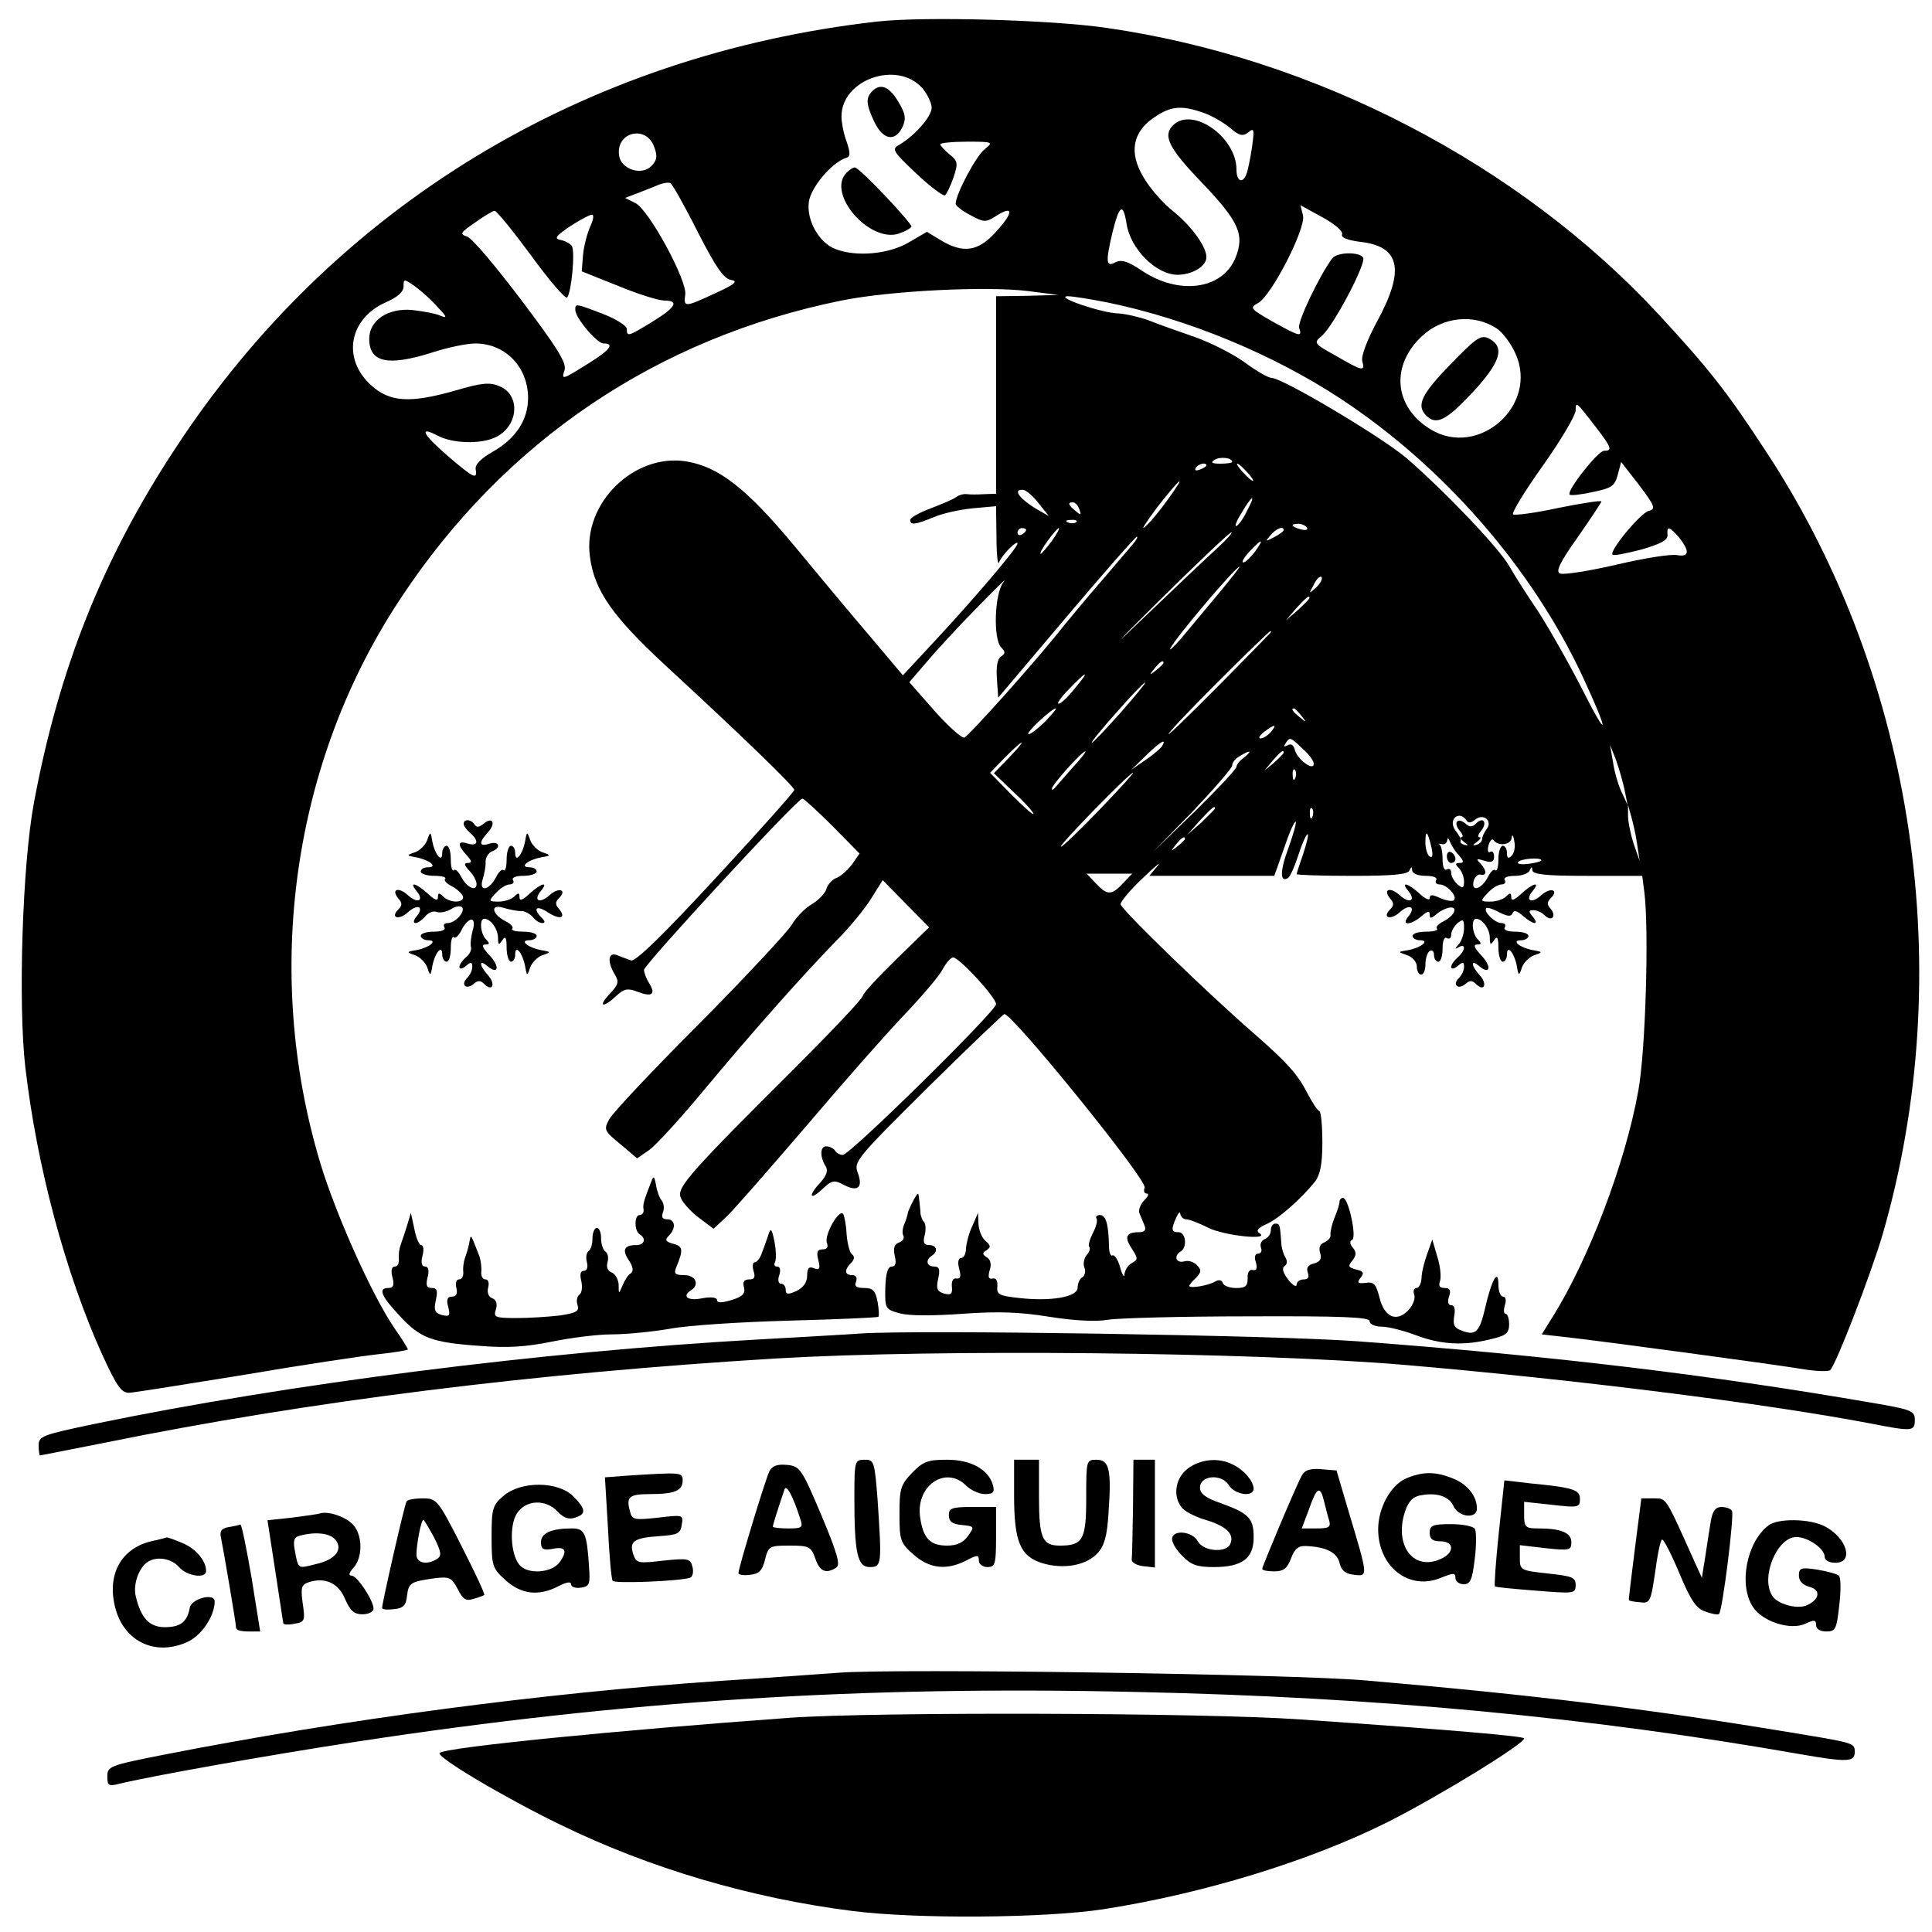 <?xml version="1.0" standalone="no"?>
<!DOCTYPE svg PUBLIC "-//W3C//DTD SVG 20010904//EN"
 "http://www.w3.org/TR/2001/REC-SVG-20010904/DTD/svg10.dtd">
<svg version="1.0" xmlns="http://www.w3.org/2000/svg"
 width="450pt" height="450pt" viewBox="0 0 450 450"
 preserveAspectRatio="xMidYMid meet">
<g transform="translate(0,450) scale(0.1,-0.1)"
fill="#000000" stroke="none">
<path d="M2045 4450 c-685 -77 -1268 -431 -1637 -995 -169 -257 -271 -513
-329 -825 -27 -144 -37 -469 -20 -616 27 -232 94 -481 179 -669 35 -76 45 -90
64 -89 13 1 133 20 268 42 135 23 275 44 313 48 37 4 67 9 67 11 0 2 -14 25
-31 49 -52 76 -136 263 -173 385 -134 446 -65 935 187 1315 242 367 598 607
1027 694 114 23 338 34 435 22 l70 -9 -72 -2 -73 -1 0 -230 0 -230 -27 -1
c-16 -1 -34 -1 -41 0 -8 1 -19 -2 -25 -7 -7 -5 -33 -16 -59 -26 -27 -10 -48
-22 -48 -27 0 -13 12 -11 54 6 20 9 61 18 91 21 l55 5 1 -73 c0 -40 3 -66 6
-58 6 17 43 54 43 44 0 -10 -99 -126 -189 -223 l-78 -84 -75 89 c-42 49 -122
145 -179 214 -110 132 -174 182 -249 195 -122 21 -243 -97 -226 -221 10 -79
52 -139 175 -253 180 -166 301 -283 301 -291 0 -4 -82 -96 -182 -204 -120
-130 -187 -196 -198 -193 -8 3 -23 8 -32 12 -22 9 -24 -15 -6 -45 10 -16 9
-23 -12 -45 -28 -30 -16 -34 15 -5 18 17 27 19 50 10 34 -13 43 -6 27 20 -7
11 -12 25 -12 31 0 12 357 399 369 399 3 0 35 -29 70 -64 l63 -64 -18 -26
c-11 -14 -27 -28 -36 -31 -9 -3 -20 -15 -23 -25 -3 -11 -19 -27 -34 -36 -16
-9 -37 -31 -47 -48 -10 -17 -106 -120 -214 -229 -109 -109 -203 -209 -211
-224 -13 -24 -12 -27 26 -58 l39 -33 29 20 c15 11 71 72 125 137 108 130 230
268 311 351 30 30 66 74 80 97 l27 43 54 -55 54 -55 -77 -75 c-42 -41 -77 -79
-77 -84 0 -6 -71 -81 -158 -168 -243 -242 -275 -278 -267 -301 3 -11 22 -32
41 -47 l36 -27 30 28 c17 16 99 110 184 209 84 99 187 216 229 260 42 44 83
92 91 108 8 15 19 27 24 27 14 0 100 -93 100 -109 0 -16 -340 -351 -357 -351
-6 0 -15 4 -18 10 -3 5 -13 10 -21 10 -14 0 -15 -25 0 -48 5 -9 0 -22 -13 -36
-29 -31 -26 -44 4 -16 22 21 28 22 49 11 33 -18 47 -8 34 27 -10 26 -4 33 161
197 95 94 176 171 180 173 16 5 334 -387 327 -404 -3 -8 -1 -14 5 -14 6 0 3
-7 -6 -16 -9 -9 -14 -23 -11 -30 3 -8 9 -21 12 -29 4 -10 0 -15 -13 -15 -30 0
-35 -11 -17 -38 15 -23 15 -26 0 -34 -9 -5 -16 -17 -17 -26 0 -9 -5 -2 -10 16
-5 18 -13 30 -18 28 -4 -3 -8 7 -8 22 -1 50 -7 72 -21 72 -7 0 -11 -4 -8 -8 3
-5 -1 -20 -9 -35 -7 -14 -11 -28 -8 -31 3 -3 1 -12 -6 -19 -6 -8 -9 -21 -5
-30 3 -8 1 -18 -5 -22 -6 -3 -11 -14 -11 -24 0 -22 -62 -33 -139 -24 -44 5
-50 8 -48 27 1 13 -3 20 -11 18 -10 -2 -11 4 -7 19 5 14 2 25 -6 30 -11 7 -12
11 -1 17 10 7 10 11 -3 22 -8 7 -15 24 -16 39 l-1 26 -13 -30 c-8 -16 -14 -40
-15 -52 0 -13 -5 -23 -11 -23 -7 0 -9 -10 -5 -25 5 -18 3 -24 -6 -23 -8 2 -12
-6 -11 -18 2 -18 -2 -21 -18 -17 -16 5 -19 11 -14 34 5 22 3 29 -9 29 -18 0
-21 15 -6 25 16 10 12 25 -6 25 -12 0 -15 6 -10 24 3 12 2 26 -2 30 -4 4 -7
13 -8 19 0 7 -2 21 -3 32 -2 19 -2 19 -12 2 -6 -11 -12 -24 -14 -30 -1 -7 -5
-20 -9 -29 -4 -9 -5 -21 -2 -26 3 -6 -1 -13 -10 -16 -11 -4 -14 -13 -10 -31 4
-17 2 -25 -7 -25 -9 0 -14 -15 -15 -50 -1 -48 0 -50 34 -59 21 -6 78 -6 146
-1 84 6 134 4 202 -7 57 -9 108 -12 136 -7 25 4 172 8 327 8 220 1 283 -2 283
-11 0 -7 12 -13 28 -13 15 0 51 -9 80 -20 58 -22 112 -25 175 -9 35 8 42 14
42 35 0 13 -4 24 -8 24 -5 0 -5 9 -2 20 4 11 2 20 -4 20 -6 0 -11 12 -11 28 0
39 -16 11 -31 -55 -13 -56 -22 -65 -55 -52 -17 6 -20 13 -17 33 3 16 1 26 -7
26 -7 0 -9 8 -5 20 5 15 2 20 -10 20 -12 0 -15 5 -11 16 3 9 1 34 -6 56 l-12
41 -12 -34 c-7 -19 -13 -44 -13 -56 -1 -13 -6 -23 -12 -23 -6 0 -8 -7 -5 -16
3 -8 -3 -24 -13 -35 -28 -30 -57 -17 -68 29 -8 31 -13 37 -32 34 -19 -2 -21 0
-12 12 9 11 7 15 -10 19 -19 5 -20 8 -9 21 9 12 10 19 1 30 -7 8 -8 15 -2 18
12 4 -8 98 -21 98 -4 0 -8 -4 -8 -9 0 -5 -5 -22 -12 -38 -6 -15 -10 -33 -9
-39 1 -7 -6 -14 -15 -18 -10 -4 -13 -13 -9 -25 4 -13 0 -20 -15 -24 -13 -3
-18 -10 -14 -21 4 -11 1 -16 -10 -16 -9 0 -16 -6 -16 -12 0 -7 -9 -2 -20 12
-12 16 -15 27 -8 31 6 4 7 12 2 20 -5 8 -10 25 -10 39 -3 38 -3 40 -14 40 -5
0 -10 -7 -10 -15 0 -9 -6 -18 -14 -21 -8 -3 -12 -12 -9 -20 3 -8 0 -14 -7 -14
-7 0 -9 -8 -5 -20 4 -14 2 -20 -7 -18 -8 2 -13 -6 -12 -19 0 -19 -5 -23 -27
-23 -15 0 -29 5 -31 12 -3 7 -9 8 -18 3 -14 -9 -60 -17 -60 -10 0 2 7 11 16
19 12 13 13 18 2 29 -7 8 -20 12 -30 9 -19 -5 -25 13 -8 23 16 10 12 45 -5 45
-17 0 -18 6 -5 35 5 11 9 14 9 8 1 -7 7 -13 14 -13 7 0 30 -9 52 -20 36 -18
146 -30 118 -12 -8 5 -3 12 15 20 29 12 83 60 115 100 12 16 17 41 17 91 0 38
-3 71 -7 73 -5 2 -17 21 -28 42 -22 43 -46 70 -120 135 -112 97 -315 294 -315
305 0 6 23 34 52 61 29 28 44 40 34 28 l-19 -23 145 0 146 0 23 65 c12 36 24
63 27 61 2 -3 -6 -30 -17 -61 -20 -53 -20 -82 -1 -70 5 3 16 28 25 56 9 28 19
48 21 46 2 -2 -3 -23 -11 -47 -8 -23 -15 -44 -15 -46 0 -2 58 -4 129 -4 94 0
131 3 134 13 4 9 6 9 6 0 1 -8 14 -13 32 -13 17 0 28 -4 24 -10 -3 -5 0 -10 8
-10 17 0 43 -28 33 -37 -3 -3 -17 -1 -31 5 -19 9 -25 9 -25 0 0 -6 -10 -2 -23
10 -27 25 -46 30 -27 7 19 -23 3 -31 -20 -10 -22 20 -40 14 -22 -8 9 -10 9
-16 0 -25 -20 -20 1 -26 22 -7 23 21 39 13 20 -10 -18 -22 7 -20 32 2 13 11
18 12 18 3 0 -10 3 -10 16 1 21 17 46 21 41 6 -2 -7 -13 -17 -25 -23 -12 -6
-19 -14 -15 -17 3 -4 -8 -7 -25 -7 -18 0 -32 -4 -32 -10 0 -5 8 -10 17 -10 24
0 4 -17 -27 -23 -25 -4 -25 -4 -2 -12 12 -4 22 -16 22 -26 0 -11 5 -19 10 -19
6 0 10 11 10 24 0 14 5 28 10 31 6 3 10 -1 10 -9 0 -9 5 -16 10 -16 6 0 10 14
10 31 0 17 4 28 10 24 6 -3 10 0 10 8 0 8 7 20 15 27 13 10 15 9 15 -12 0 -13
-6 -30 -12 -37 -10 -11 -10 -13 0 -7 17 10 15 -9 -3 -24 -8 -7 -15 -17 -15
-22 0 -6 7 -5 15 2 12 10 15 10 15 -2 0 -8 -5 -19 -12 -26 -16 -16 -2 -28 15
-14 10 9 16 9 25 0 19 -19 27 0 9 20 -21 23 -22 39 -2 22 26 -22 30 -1 5 25
-16 17 -19 25 -10 25 11 0 11 3 2 12 -13 13 -16 48 -4 48 15 0 32 -24 32 -44
0 -17 2 -18 10 -6 7 11 10 7 10 -17 0 -18 5 -33 10 -33 6 0 10 8 10 17 0 24
17 4 23 -27 4 -24 5 -24 12 -3 4 11 17 24 28 28 21 7 21 8 -3 12 -31 6 -51 23
-27 23 9 0 17 5 17 10 0 6 -14 10 -31 10 -17 0 -28 4 -24 10 3 6 0 10 -8 10
-15 0 -43 27 -35 35 2 2 16 -2 30 -10 20 -10 28 -10 31 -2 3 8 10 6 24 -6 24
-21 40 -23 23 -2 -10 12 -10 15 2 15 8 0 19 -5 26 -12 16 -16 28 -2 14 15 -9
10 -9 16 0 25 20 20 -1 26 -22 7 -23 -21 -39 -13 -20 10 19 23 0 18 -27 -7
-16 -15 -23 -17 -23 -8 0 11 -3 11 -12 2 -7 -7 -23 -12 -37 -12 -23 0 -24 1
-6 20 10 11 24 20 32 20 8 0 11 5 8 10 -4 6 6 10 24 10 16 0 32 6 34 13 4 9 6
9 6 0 1 -10 34 -13 129 -13 l127 0 5 -38 c11 -87 3 -369 -14 -462 -30 -169
-117 -397 -202 -531 l-23 -37 62 -7 c72 -8 467 -61 547 -74 30 -5 59 -6 63 -2
14 14 95 224 122 316 176 608 76 1291 -268 1818 -94 144 -134 195 -253 324
-325 351 -800 598 -1286 668 -128 19 -426 27 -533 15z m103 -155 c12 -14 22
-35 22 -46 0 -20 -38 -64 -75 -86 -19 -10 -16 -15 39 -67 32 -30 62 -53 67
-51 4 3 13 22 20 42 11 33 10 38 -10 54 -11 9 -21 20 -21 23 0 3 28 6 63 6 61
0 61 -1 40 -18 -19 -15 -66 -102 -67 -126 -1 -5 15 -17 34 -27 31 -17 36 -17
57 -4 46 30 45 10 -1 -39 -39 -42 -74 -46 -124 -16 l-33 20 -43 -25 c-46 -27
-122 -34 -170 -15 -38 14 -68 67 -62 110 5 34 53 91 86 102 11 3 11 11 2 38
-7 18 -12 45 -12 59 0 86 130 131 188 66z m653 -57 c19 -6 47 -22 63 -35 23
-20 31 -21 44 -11 13 11 14 7 8 -36 -4 -27 -10 -55 -13 -62 -9 -23 -23 -16
-23 11 0 76 -103 148 -148 103 -24 -24 -10 -53 67 -133 87 -91 101 -122 78
-177 -31 -73 -132 -86 -218 -28 -33 22 -47 26 -61 19 -22 -12 -23 1 -7 69 16
65 25 71 33 21 9 -59 69 -119 119 -119 34 0 67 20 67 41 0 24 -33 70 -75 105
-26 20 -58 57 -72 82 -34 57 -25 105 26 139 38 26 63 28 112 11z m-1277 -81
c8 -21 6 -31 -7 -44 -23 -23 -71 -7 -75 25 -8 55 64 72 82 19z m101 -197 c42
-82 61 -110 78 -112 17 -3 9 -10 -37 -31 -71 -33 -74 -33 -70 -4 6 32 -85 199
-116 214 l-24 12 29 11 c17 7 39 15 50 20 11 4 23 6 27 3 4 -2 33 -53 63 -113z
m1501 -6 c-3 -7 11 -13 40 -17 95 -10 107 -64 43 -183 -24 -44 -39 -83 -36
-95 7 -25 1 -24 -61 12 -52 29 -53 30 -33 47 27 23 104 169 96 182 -9 14 -61
13 -72 -2 -29 -38 -82 -149 -77 -162 8 -22 1 -20 -62 15 -52 30 -54 32 -34 43
31 16 112 174 105 204 l-6 24 51 -28 c28 -15 49 -33 46 -40z m-1889 -49 c42
-58 80 -102 84 -98 10 12 19 107 11 120 -4 6 -16 12 -26 14 -16 3 -12 9 22 32
23 15 46 27 51 27 5 0 3 -12 -4 -27 -7 -16 -15 -45 -17 -67 l-3 -38 85 -34
c46 -19 94 -34 107 -34 36 0 27 -16 -27 -49 -57 -35 -60 -36 -60 -17 0 7 -25
23 -56 35 -65 25 -64 24 -64 9 0 -18 50 -78 66 -78 26 0 15 -15 -33 -45 -64
-40 -66 -41 -58 -17 5 17 -17 52 -100 162 -59 78 -115 145 -127 149 -18 6 -16
9 19 33 21 15 41 27 45 27 4 1 42 -46 85 -104z m-217 -121 c22 -23 22 -26 5
-19 -11 5 -40 10 -65 13 -56 5 -100 -24 -100 -67 0 -56 44 -65 150 -31 34 11
78 20 97 20 70 0 123 -55 123 -127 0 -51 -29 -95 -82 -125 -28 -16 -42 -30
-40 -41 4 -25 -4 -21 -64 30 -60 52 -70 72 -24 48 34 -18 99 -20 133 -4 55 25
61 100 9 120 -21 9 -42 7 -99 -10 -108 -31 -155 -28 -199 12 -68 62 -51 155
35 193 27 12 41 24 41 37 0 18 1 18 28 -1 15 -11 38 -32 52 -48z m1562 11
c187 -39 382 -120 538 -222 241 -158 446 -393 565 -646 65 -140 63 -157 -3
-26 -33 64 -79 144 -102 179 -24 35 -53 81 -65 102 -23 41 -151 175 -239 251
-56 48 -289 187 -315 187 -7 0 -35 16 -62 36 -26 19 -79 46 -116 59 -37 13
-86 30 -108 39 -22 8 -54 15 -70 16 -36 0 -151 39 -118 40 12 0 55 -7 95 -15z
m904 -60 c14 -9 34 -36 44 -59 54 -120 -86 -244 -198 -176 -85 52 -94 148 -20
217 48 45 121 53 174 18z m232 -231 c36 -47 38 -54 18 -54 -14 0 -88 -94 -80
-102 2 -3 27 0 54 6 44 9 51 14 58 40 l8 30 42 -54 c37 -49 39 -56 22 -60 -19
-5 -93 -94 -84 -102 2 -3 32 3 67 12 45 13 62 22 61 34 -2 22 4 20 27 -6 25
-32 24 -46 -5 -41 -13 3 -76 -7 -140 -22 -64 -15 -123 -24 -132 -21 -11 4 -3
23 41 85 30 43 55 81 55 83 0 3 -45 -4 -100 -15 -55 -12 -102 -18 -106 -15 -3
4 28 55 70 114 42 59 76 117 76 128 0 22 1 21 48 -40z m-848 -80 c0 -2 -12 -4
-27 -4 -21 0 -24 3 -14 9 13 8 41 5 41 -5z m-60 -8 c0 -2 -7 -7 -16 -10 -8 -3
-12 -2 -9 4 6 10 25 14 25 6z m95 -16 c10 -11 16 -20 13 -20 -3 0 -13 9 -23
20 -10 11 -16 20 -13 20 3 0 13 -9 23 -20z m-186 -65 c-18 -25 -41 -53 -52
-62 -11 -10 2 10 28 45 56 72 72 83 24 17z m-300 -7 l24 -30 -23 13 c-45 26
-63 50 -37 48 6 0 23 -14 36 -31z m486 -17 c-8 -17 -19 -33 -25 -36 -5 -3 -1
10 11 29 25 43 36 48 14 7z m-391 3 c5 -14 4 -15 -9 -4 -17 14 -19 20 -6 20 5
0 12 -7 15 -16z m-7 -30 c-3 -3 -12 -4 -19 -1 -8 3 -5 6 6 6 11 1 17 -2 13 -5z
m537 -13 c4 -5 -3 -7 -14 -4 -23 6 -26 13 -6 13 8 0 17 -4 20 -9z m-654 -5 c0
-3 -4 -8 -10 -11 -5 -3 -10 -1 -10 4 0 6 5 11 10 11 6 0 10 -2 10 -4z m60 -26
c-12 -16 -24 -30 -26 -30 -3 0 4 14 16 30 12 17 24 30 26 30 3 0 -4 -13 -16
-30z m540 25 c0 -2 -10 -10 -22 -16 -21 -11 -22 -11 -9 4 13 16 31 23 31 12z
m-155 -42 c-22 -20 -97 -91 -166 -157 -85 -82 -75 -70 33 37 87 86 162 157
166 157 4 0 -11 -17 -33 -37z m-196 10 c-8 -10 -42 -49 -75 -88 -33 -38 -71
-84 -85 -101 -60 -77 -223 -259 -233 -262 -7 -1 -38 27 -70 63 l-58 66 36 42
c19 23 72 81 118 128 46 47 75 76 66 64 -22 -26 -25 -134 -6 -153 10 -10 10
-14 0 -21 -9 -5 -12 -24 -10 -52 l3 -44 159 188 c87 103 161 187 164 187 3 0
-1 -8 -9 -17z m284 -18 c-10 -13 -22 -25 -27 -25 -5 0 1 11 14 25 30 32 36 32
13 0z m-85 -98 c-29 -35 -68 -81 -86 -103 -18 -21 -30 -32 -26 -24 13 26 152
190 161 190 2 0 -20 -28 -49 -63z m228 15 c-18 -16 -18 -16 -6 6 6 13 14 21
18 18 3 -4 -2 -14 -12 -24z m-16 -25 c0 -2 -12 -14 -27 -28 l-28 -24 24 28
c23 25 31 32 31 24z m-91 -81 c-115 -119 -233 -236 -237 -236 -4 0 47 54 113
120 66 66 122 120 124 120 2 0 2 -2 0 -4z m-249 -70 c0 -2 -8 -10 -17 -17 -16
-13 -17 -12 -4 4 13 16 21 21 21 13z m-207 -60 c-15 -19 -32 -35 -37 -35 -6
-1 5 15 24 34 43 45 50 45 13 1z m107 -56 c-34 -38 -64 -70 -67 -70 -3 0 23
32 57 70 34 39 64 70 67 70 3 0 -23 -31 -57 -70z m-175 -20 c-16 -16 -34 -30
-39 -30 -10 1 53 59 63 60 3 0 -8 -13 -24 -30z m596 13 c13 -16 12 -17 -3 -4
-17 13 -22 21 -14 21 2 0 10 -8 17 -17z m-71 -38 c-7 -8 -18 -15 -24 -15 -6 0
-2 7 8 15 25 19 32 19 16 0z m-254 -34 c-4 -5 -21 -20 -39 -32 l-32 -22 35 34
c34 33 49 41 36 20z m328 -5 c15 -13 26 -28 26 -35 0 -18 -38 10 -44 32 -3 12
-9 16 -17 11 -8 -4 -10 -3 -5 4 10 16 11 16 40 -12z m-685 -22 l-34 -35 48
-46 c27 -25 46 -47 44 -49 -2 -2 -25 19 -52 46 l-49 50 34 35 c19 19 36 35 39
35 3 0 -11 -16 -30 -36z m1435 -74 l7 -35 -14 30 c-8 17 -17 48 -20 70 l-7 40
14 -35 c7 -20 16 -51 20 -70z m-1285 53 c-18 -21 -37 -42 -41 -47 -5 -6 -8 -7
-8 -3 0 9 70 87 78 87 3 0 -10 -17 -29 -37z m399 23 c-10 -7 -18 -17 -18 -22
0 -5 -44 -52 -97 -104 l-98 -95 93 95 c50 53 92 101 92 107 0 7 8 17 18 22 24
15 30 13 10 -3z m92 11 c0 -2 -10 -12 -22 -23 l-23 -19 19 23 c18 21 26 27 26
19z m27 -59 c-3 -8 -6 -5 -6 6 -1 11 2 17 5 13 3 -3 4 -12 1 -19z m-458 -76
c-46 -48 -86 -86 -88 -84 -5 3 160 172 168 172 3 0 -33 -39 -80 -88z m271 5
c0 -2 -15 -16 -32 -33 l-33 -29 29 33 c28 30 36 37 36 29z m227 -19 c-3 -8 -6
-5 -6 6 -1 11 2 17 5 13 3 -3 4 -12 1 -19z m756 -63 l6 -40 -14 40 c-7 22 -13
51 -13 65 l0 25 7 -25 c4 -14 11 -43 14 -65z m-398 55 c5 -8 11 -7 21 1 20 16
42 -4 26 -23 -5 -7 -10 -17 -10 -23 0 -5 -6 -11 -14 -13 -9 -2 -8 0 2 7 8 6
11 11 6 11 -5 0 -3 7 4 15 15 19 5 34 -12 17 -9 -9 -15 -9 -25 0 -18 15 -29 2
-13 -17 7 -8 9 -15 4 -15 -5 0 -2 -5 6 -11 10 -7 11 -9 2 -7 -8 2 -12 6 -10 9
2 3 -3 13 -10 22 -14 16 -9 37 8 37 5 0 12 -5 15 -10z m-81 -63 c4 -19 3 -26
-4 -22 -5 3 -10 18 -10 32 0 32 5 28 14 -10z m187 -20 c-8 -8 -11 -6 -11 6 0
9 -4 17 -10 17 -5 0 -10 -14 -10 -32 0 -17 -3 -28 -7 -25 -3 4 -11 -3 -17 -15
-14 -28 -39 -37 -34 -12 2 11 10 18 16 17 16 -4 15 10 0 26 -11 11 -9 12 10 6
16 -5 22 -2 22 10 0 9 -4 14 -9 11 -5 -4 -7 3 -4 15 3 11 9 17 12 12 11 -15
41 -11 42 6 1 9 4 5 6 -8 3 -13 0 -28 -6 -34z m-761 39 c0 -2 -8 -10 -17 -17
-16 -13 -17 -12 -4 4 13 16 21 21 21 13z m638 -38 c12 -14 12 -18 2 -18 -11 0
-11 -3 -2 -12 7 -7 12 -21 12 -31 0 -16 -3 -17 -15 -7 -8 7 -15 19 -15 27 0 8
-4 11 -10 8 -6 -4 -10 6 -10 24 0 16 -3 31 -7 34 -5 2 -2 2 5 1 6 -2 12 2 13
9 0 7 3 5 6 -3 3 -8 12 -23 21 -32z m192 -12 c0 -2 -13 -6 -29 -8 -17 -2 -28
-1 -25 4 5 8 54 12 54 4z m-974 -53 c-27 -29 -37 -29 -64 0 l-21 22 53 0 53 0
-21 -22z"/>
<path d="M2032 4288 c-16 -16 -15 -31 5 -73 20 -41 48 -46 65 -11 9 20 7 31
-9 58 -21 36 -42 45 -61 26z"/>
<path d="M1972 4098 c-48 -48 53 -165 122 -142 14 5 27 12 29 16 2 7 -121 138
-132 138 -4 0 -12 -5 -19 -12z"/>
<path d="M3379 3652 c-68 -70 -81 -96 -57 -120 23 -23 46 -12 107 53 66 71 77
106 40 126 -19 10 -29 4 -90 -59z"/>
<path d="M3370 2506 c0 -9 5 -16 10 -16 6 0 10 4 10 9 0 6 -4 13 -10 16 -5 3
-10 -1 -10 -9z"/>
<path d="M1080 2581 c0 -5 7 -14 15 -21 21 -18 19 -32 -5 -25 -24 8 -26 -2 -3
-27 12 -13 13 -18 3 -18 -10 0 -9 -5 3 -18 10 -10 17 -24 17 -31 0 -19 -23 -8
-36 17 -6 12 -14 19 -17 15 -4 -3 -7 8 -7 25 0 18 -4 32 -10 32 -5 0 -10 -8
-10 -17 0 -24 -17 -4 -23 27 -4 24 -5 24 -12 3 -4 -11 -17 -24 -28 -28 -21 -7
-21 -8 3 -12 31 -6 51 -23 27 -23 -9 0 -17 -4 -17 -10 0 -5 14 -10 32 -10 17
0 28 -3 25 -7 -4 -3 3 -11 15 -17 12 -6 23 -17 26 -23 5 -17 -30 -17 -46 -1
-9 9 -12 9 -12 -2 0 -9 -7 -7 -23 8 -27 25 -46 30 -27 7 19 -23 3 -31 -20 -10
-22 20 -40 14 -22 -8 9 -10 9 -16 0 -25 -20 -20 1 -26 22 -7 23 21 39 13 20
-10 -7 -8 -8 -15 -2 -15 5 0 15 7 22 15 7 9 19 14 27 11 8 -3 22 0 33 6 10 7
22 9 26 5 9 -9 -15 -37 -33 -37 -8 0 -11 -4 -8 -10 4 -6 -7 -10 -24 -10 -17 0
-31 -4 -31 -10 0 -5 8 -10 17 -10 24 0 4 -17 -27 -23 -24 -4 -24 -5 -3 -12 11
-4 24 -17 28 -28 7 -21 8 -21 12 3 6 31 23 51 23 27 0 -9 5 -17 10 -17 6 0 10
14 10 32 0 17 3 28 7 25 3 -4 11 3 17 15 17 34 37 35 27 1 -4 -15 -6 -33 -4
-39 2 -6 -3 -17 -12 -24 -8 -7 -15 -17 -15 -22 0 -6 7 -5 15 2 12 10 15 10 15
-2 0 -8 -5 -19 -12 -26 -16 -16 -2 -28 15 -14 10 9 16 9 25 0 19 -19 27 0 9
20 -21 23 -22 39 -2 22 26 -22 30 -1 5 25 -16 17 -19 25 -10 25 11 0 11 3 2
12 -13 13 -16 48 -4 48 15 0 32 -24 32 -45 0 -16 2 -17 10 -5 7 11 10 7 10
-17 0 -18 5 -33 10 -33 6 0 10 8 10 17 0 24 17 4 23 -27 4 -24 5 -24 12 -3 4
11 17 24 28 28 21 7 21 8 -3 12 -31 6 -51 23 -27 23 9 0 17 5 17 10 0 6 -14
10 -32 10 -17 0 -28 3 -25 7 4 3 -3 11 -15 17 -32 16 -37 41 -7 32 13 -4 32
-8 41 -8 9 1 22 -6 29 -14 6 -8 16 -14 22 -14 7 0 7 4 -1 12 -22 22 -13 31 14
13 28 -18 44 -14 26 8 -9 10 -9 16 0 25 20 20 -1 26 -22 7 -23 -21 -39 -13
-20 10 19 23 0 18 -27 -7 -16 -15 -23 -17 -23 -8 0 11 -3 11 -12 2 -7 -7 -23
-12 -37 -12 -23 0 -24 1 -6 20 10 11 24 20 32 20 8 0 11 5 8 10 -4 6 7 10 24
10 17 0 31 5 31 10 0 6 -8 10 -17 10 -24 0 -4 17 27 23 24 4 24 5 3 12 -11 4
-24 17 -28 28 -7 21 -8 21 -12 -3 -6 -31 -23 -51 -23 -27 0 9 -4 17 -10 17 -5
0 -10 -14 -10 -32 0 -17 -3 -28 -7 -25 -3 4 -11 -3 -17 -15 -16 -32 -41 -37
-32 -7 4 13 8 32 7 42 0 10 7 21 15 24 22 8 17 25 -6 18 -24 -8 -26 2 -3 27
19 21 10 37 -11 19 -10 -8 -16 -9 -21 -1 -8 12 -25 13 -25 1z"/>
<path d="M1517 1748 c-18 -46 -20 -54 -18 -65 1 -7 -3 -13 -9 -13 -13 0 -13
-37 0 -45 16 -10 11 -25 -8 -25 -28 0 -34 -11 -17 -36 10 -15 11 -25 4 -30 -6
-3 -14 -16 -19 -28 -9 -21 -9 -21 -9 2 -1 12 -8 25 -16 28 -10 4 -13 13 -10
24 3 10 1 21 -5 25 -5 3 -10 17 -10 31 0 13 -4 24 -10 24 -5 0 -10 -11 -10
-24 0 -14 -4 -27 -9 -30 -5 -3 -7 -15 -4 -26 3 -12 0 -20 -7 -20 -8 0 -10 -8
-6 -24 3 -14 1 -28 -4 -31 -6 -4 -8 -15 -5 -24 5 -15 -2 -19 -41 -25 -26 -3
-71 -6 -101 -6 -50 0 -54 2 -48 20 4 13 1 22 -8 26 -9 3 -13 13 -10 25 3 11 0
19 -6 19 -7 0 -11 8 -10 18 1 9 -1 25 -4 35 -22 56 -20 54 -24 32 -2 -11 -7
-27 -10 -35 -3 -8 -5 -23 -4 -32 1 -10 -3 -18 -10 -18 -6 0 -9 -8 -6 -20 3
-13 0 -20 -10 -20 -11 0 -14 -7 -9 -24 5 -21 3 -23 -15 -19 -16 5 -19 11 -14
34 5 23 3 29 -9 29 -12 0 -15 6 -10 25 4 16 2 25 -6 25 -8 0 -10 9 -6 25 4 14
2 25 -3 25 -5 0 -12 17 -16 38 l-8 37 -9 -30 c-5 -16 -12 -37 -15 -45 -3 -8
-5 -23 -4 -32 1 -10 -3 -18 -9 -18 -8 0 -10 -9 -6 -25 5 -18 2 -25 -9 -25 -25
0 -18 -18 26 -65 48 -52 74 -62 189 -70 62 -5 106 -2 165 10 44 9 107 17 140
17 33 0 94 6 135 13 41 8 167 16 279 19 112 3 205 7 207 9 2 2 1 18 -2 35 -5
26 -11 32 -31 32 -18 0 -24 4 -19 15 3 9 0 15 -9 15 -18 0 -19 12 -3 28 8 8 9
15 3 20 -6 4 -11 24 -13 46 -1 21 -5 43 -8 48 -9 14 -45 -49 -38 -67 4 -10 0
-15 -10 -15 -12 0 -15 -6 -10 -25 5 -20 3 -24 -10 -19 -12 5 -16 0 -16 -17 0
-16 -9 -28 -25 -36 -20 -9 -25 -8 -25 3 0 8 -5 14 -11 14 -6 0 -8 9 -4 20 4
12 2 20 -5 20 -6 0 -8 4 -5 10 3 5 3 27 -1 47 -6 31 -9 34 -14 18 -4 -11 -10
-30 -15 -42 -4 -13 -12 -23 -17 -23 -5 0 -6 -9 -3 -20 5 -15 2 -20 -10 -20
-12 0 -16 -6 -12 -19 3 -14 -3 -21 -29 -29 -23 -7 -34 -7 -34 0 0 6 -14 8 -35
4 -33 -7 -48 5 -25 19 20 13 10 35 -16 35 -21 0 -25 3 -19 18 17 41 16 49 -7
55 -18 5 -20 9 -10 19 17 17 15 38 -4 38 -11 0 -14 5 -10 16 4 9 2 22 -3 28
-5 6 -11 22 -13 36 -4 21 -6 22 -11 8z"/>
<path d="M2005 1394 c-27 -2 -135 -8 -240 -14 -504 -28 -1098 -104 -1542 -196
-125 -26 -133 -29 -133 -51 0 -13 2 -23 3 -23 2 0 71 14 153 30 472 96 1000
162 1564 196 375 22 1103 15 1460 -15 397 -34 836 -89 1084 -136 101 -20 106
-19 106 8 0 21 -8 24 -102 40 -377 65 -742 109 -1198 143 -189 14 -1027 27
-1155 18z"/>
<path d="M1990 1013 c0 -131 7 -163 36 -163 28 0 28 7 18 158 -7 88 -8 92 -30
92 -23 0 -24 -2 -24 -87z"/>
<path d="M2124 1069 c-26 -27 -29 -37 -29 -95 0 -61 2 -68 33 -95 37 -33 77
-37 122 -14 27 14 30 14 30 0 0 -8 9 -15 20 -15 18 0 20 7 20 70 l0 70 -55 0
c-48 0 -55 -3 -55 -19 0 -15 8 -21 30 -23 30 -3 30 -4 15 -25 -11 -16 -26 -23
-49 -23 -40 0 -56 17 -63 67 -10 73 60 120 107 73 11 -11 31 -20 44 -20 19 0
23 4 19 20 -10 37 -51 60 -107 60 -45 0 -56 -4 -82 -31z"/>
<path d="M2362 1018 c0 -109 14 -143 66 -159 50 -15 103 -5 129 24 15 16 22
40 25 94 7 99 2 123 -28 123 -24 0 -24 -2 -24 -90 0 -97 -8 -110 -62 -110 -40
0 -48 18 -48 112 l0 88 -29 0 -29 0 0 -82z"/>
<path d="M2639 990 c-1 -60 -2 -116 -3 -122 -1 -7 11 -14 27 -16 l27 -3 0 125
0 126 -25 0 -25 0 -1 -110z"/>
<path d="M2766 1079 c-30 -23 -35 -68 -11 -93 9 -9 34 -21 56 -27 45 -14 64
-32 55 -54 -8 -23 -63 -19 -76 5 -13 24 -60 28 -60 5 0 -9 11 -27 25 -40 19
-20 34 -25 72 -25 66 0 93 20 93 69 0 45 -11 56 -77 80 -35 12 -48 22 -48 36
0 29 50 33 67 6 14 -23 58 -29 58 -8 -1 17 -21 42 -47 55 -33 18 -77 14 -107
-9z"/>
<path d="M1792 1073 c-9 -18 -72 -225 -72 -237 0 -4 12 -6 27 -4 21 2 29 10
35 36 8 31 11 32 57 32 45 0 50 -2 60 -30 10 -30 25 -37 49 -21 10 6 2 34 -35
122 -46 109 -50 114 -80 117 -23 2 -34 -2 -41 -15z m72 -111 c7 -20 4 -22 -28
-22 -20 0 -36 2 -36 4 0 3 8 30 27 86 4 15 20 -14 37 -68z"/>
<path d="M3032 1063 c-14 -26 -92 -211 -92 -217 0 -4 13 -6 28 -6 22 0 30 7
39 30 8 22 17 30 35 29 47 -2 72 -15 78 -39 4 -18 14 -26 34 -28 33 -4 33 -5
-13 148 l-28 95 -36 3 c-26 2 -38 -2 -45 -15z m52 -60 c4 -16 9 -36 12 -45 4
-15 -1 -18 -29 -18 l-35 0 17 45 c18 52 26 56 35 18z"/>
<path d="M1462 1063 l-53 -4 7 -117 c3 -64 8 -120 11 -124 3 -7 154 -1 180 7
6 2 9 13 6 25 -5 20 -10 21 -68 15 -59 -7 -63 -6 -70 15 -10 30 2 38 60 42 44
3 50 6 53 27 4 23 3 23 -56 16 -56 -6 -60 -5 -65 16 -9 33 -1 39 48 39 56 0
75 8 75 31 0 20 -2 20 -128 12z"/>
<path d="M3274 1056 c-35 -16 -64 -68 -64 -118 0 -87 72 -144 146 -113 30 12
34 12 34 -1 0 -7 9 -14 19 -14 16 0 20 10 26 59 4 33 4 65 0 70 -3 6 -28 11
-56 11 -42 0 -49 -3 -49 -20 0 -15 7 -20 25 -20 33 0 33 -27 1 -41 -61 -28
-106 26 -86 102 8 28 17 40 34 45 39 9 70 0 81 -23 11 -27 55 -32 55 -7 0 29
-21 56 -55 70 -42 17 -71 17 -111 0z"/>
<path d="M3491 930 c-7 -67 -11 -123 -9 -125 2 -2 45 -6 96 -10 88 -7 92 -7
92 13 0 18 -8 21 -65 27 -64 7 -65 8 -65 37 l0 29 60 -7 c56 -6 60 -5 60 14 0
22 -24 32 -77 32 -30 0 -33 3 -33 31 l0 31 65 -7 c61 -7 65 -6 65 13 0 22 -13
27 -116 37 l-60 7 -13 -122z"/>
<path d="M1173 1016 c-26 -22 -28 -30 -28 -96 0 -68 2 -73 33 -101 37 -33 77
-37 122 -14 19 10 30 12 30 5 0 -6 10 -10 23 -8 20 3 22 8 19 48 -5 79 -10 90
-40 90 -48 0 -72 -11 -72 -32 0 -16 5 -19 25 -16 32 7 38 -3 19 -30 -18 -26
-75 -30 -94 -7 -21 25 -24 92 -6 120 21 32 67 34 95 4 13 -14 26 -19 40 -14
27 8 26 20 -4 50 -35 35 -121 36 -162 1z"/>
<path d="M947 1003 c-5 -8 -57 -237 -57 -248 0 -4 12 -5 28 -3 21 2 28 9 30
31 4 30 7 33 65 41 33 4 39 2 53 -25 12 -24 19 -29 37 -23 12 3 24 8 25 9 2 2
-22 53 -53 114 -55 108 -58 111 -90 111 -19 0 -36 -3 -38 -7z m64 -84 c17 -34
18 -43 7 -50 -23 -15 -48 -10 -48 10 0 24 11 81 16 81 2 0 13 -19 25 -41z"/>
<path d="M3808 893 c-8 -65 -15 -119 -14 -120 1 -2 13 -4 26 -5 23 -3 25 1 35
69 5 39 12 74 16 77 3 3 21 -32 40 -77 27 -65 40 -84 62 -91 14 -5 29 -8 31
-5 8 7 36 231 30 240 -3 5 -14 9 -24 9 -14 0 -21 -9 -25 -32 -3 -18 -9 -55
-13 -83 l-8 -50 -16 35 c-70 156 -66 150 -96 150 l-29 0 -15 -117z"/>
<path d="M745 975 c-5 -2 -35 -6 -66 -10 l-56 -6 18 -117 c10 -64 18 -120 19
-123 0 -3 12 -4 26 -1 24 4 25 7 19 48 -5 37 -3 43 15 49 38 12 69 -3 84 -40
12 -27 21 -35 40 -35 15 0 26 6 26 13 0 19 -38 77 -51 77 -8 0 -6 7 4 18 22
24 22 75 0 100 -17 19 -58 33 -78 27z m36 -61 c19 -23 0 -47 -45 -57 -43 -11
-41 -12 -49 30 -5 25 -2 33 11 36 37 10 70 6 83 -9z"/>
<path d="M4119 947 c-51 -39 -70 -139 -36 -190 22 -34 87 -55 122 -39 21 10
25 9 25 -3 0 -9 9 -15 24 -15 21 0 24 5 30 61 4 34 4 65 -1 69 -4 4 -27 10
-50 14 -38 6 -43 4 -43 -14 0 -12 9 -22 24 -26 29 -7 24 -31 -8 -44 -23 -8
-66 4 -78 23 -28 43 11 137 56 137 27 0 66 -27 66 -46 0 -8 10 -14 25 -14 44
0 27 58 -25 85 -35 18 -109 19 -131 2z"/>
<path d="M532 943 c-17 -3 -21 -10 -17 -26 6 -29 35 -200 35 -209 0 -5 13 -8
28 -8 l28 0 -20 125 c-12 69 -23 124 -26 124 -3 -1 -15 -4 -28 -6z"/>
<path d="M352 910 c-71 -17 -104 -79 -83 -157 21 -76 91 -110 164 -79 35 14
67 61 67 96 0 21 -55 6 -58 -15 -6 -33 -22 -45 -58 -45 -36 0 -56 21 -68 73
-6 27 7 65 28 79 21 14 56 8 73 -12 18 -21 63 -28 63 -9 0 24 -24 52 -55 65
-19 8 -36 14 -37 13 -2 -1 -18 -5 -36 -9z"/>
<path d="M1955 604 c-27 -2 -151 -11 -275 -19 -414 -28 -881 -90 -1298 -172
-127 -25 -132 -27 -132 -51 0 -21 3 -23 27 -17 68 17 348 67 558 99 625 95
1168 130 1815 115 561 -12 1055 -59 1544 -145 109 -19 126 -18 126 5 0 22 2
21 -175 50 -303 50 -579 84 -965 117 -175 15 -1091 28 -1225 18z"/>
<path d="M1840 499 c-400 -29 -804 -69 -816 -82 -9 -9 153 -105 281 -167 209
-102 444 -171 680 -201 149 -19 446 -17 585 4 231 36 481 112 664 204 117 59
316 181 316 194 0 5 -171 20 -520 44 -225 16 -990 18 -1190 4z"/>
</g>
</svg>
